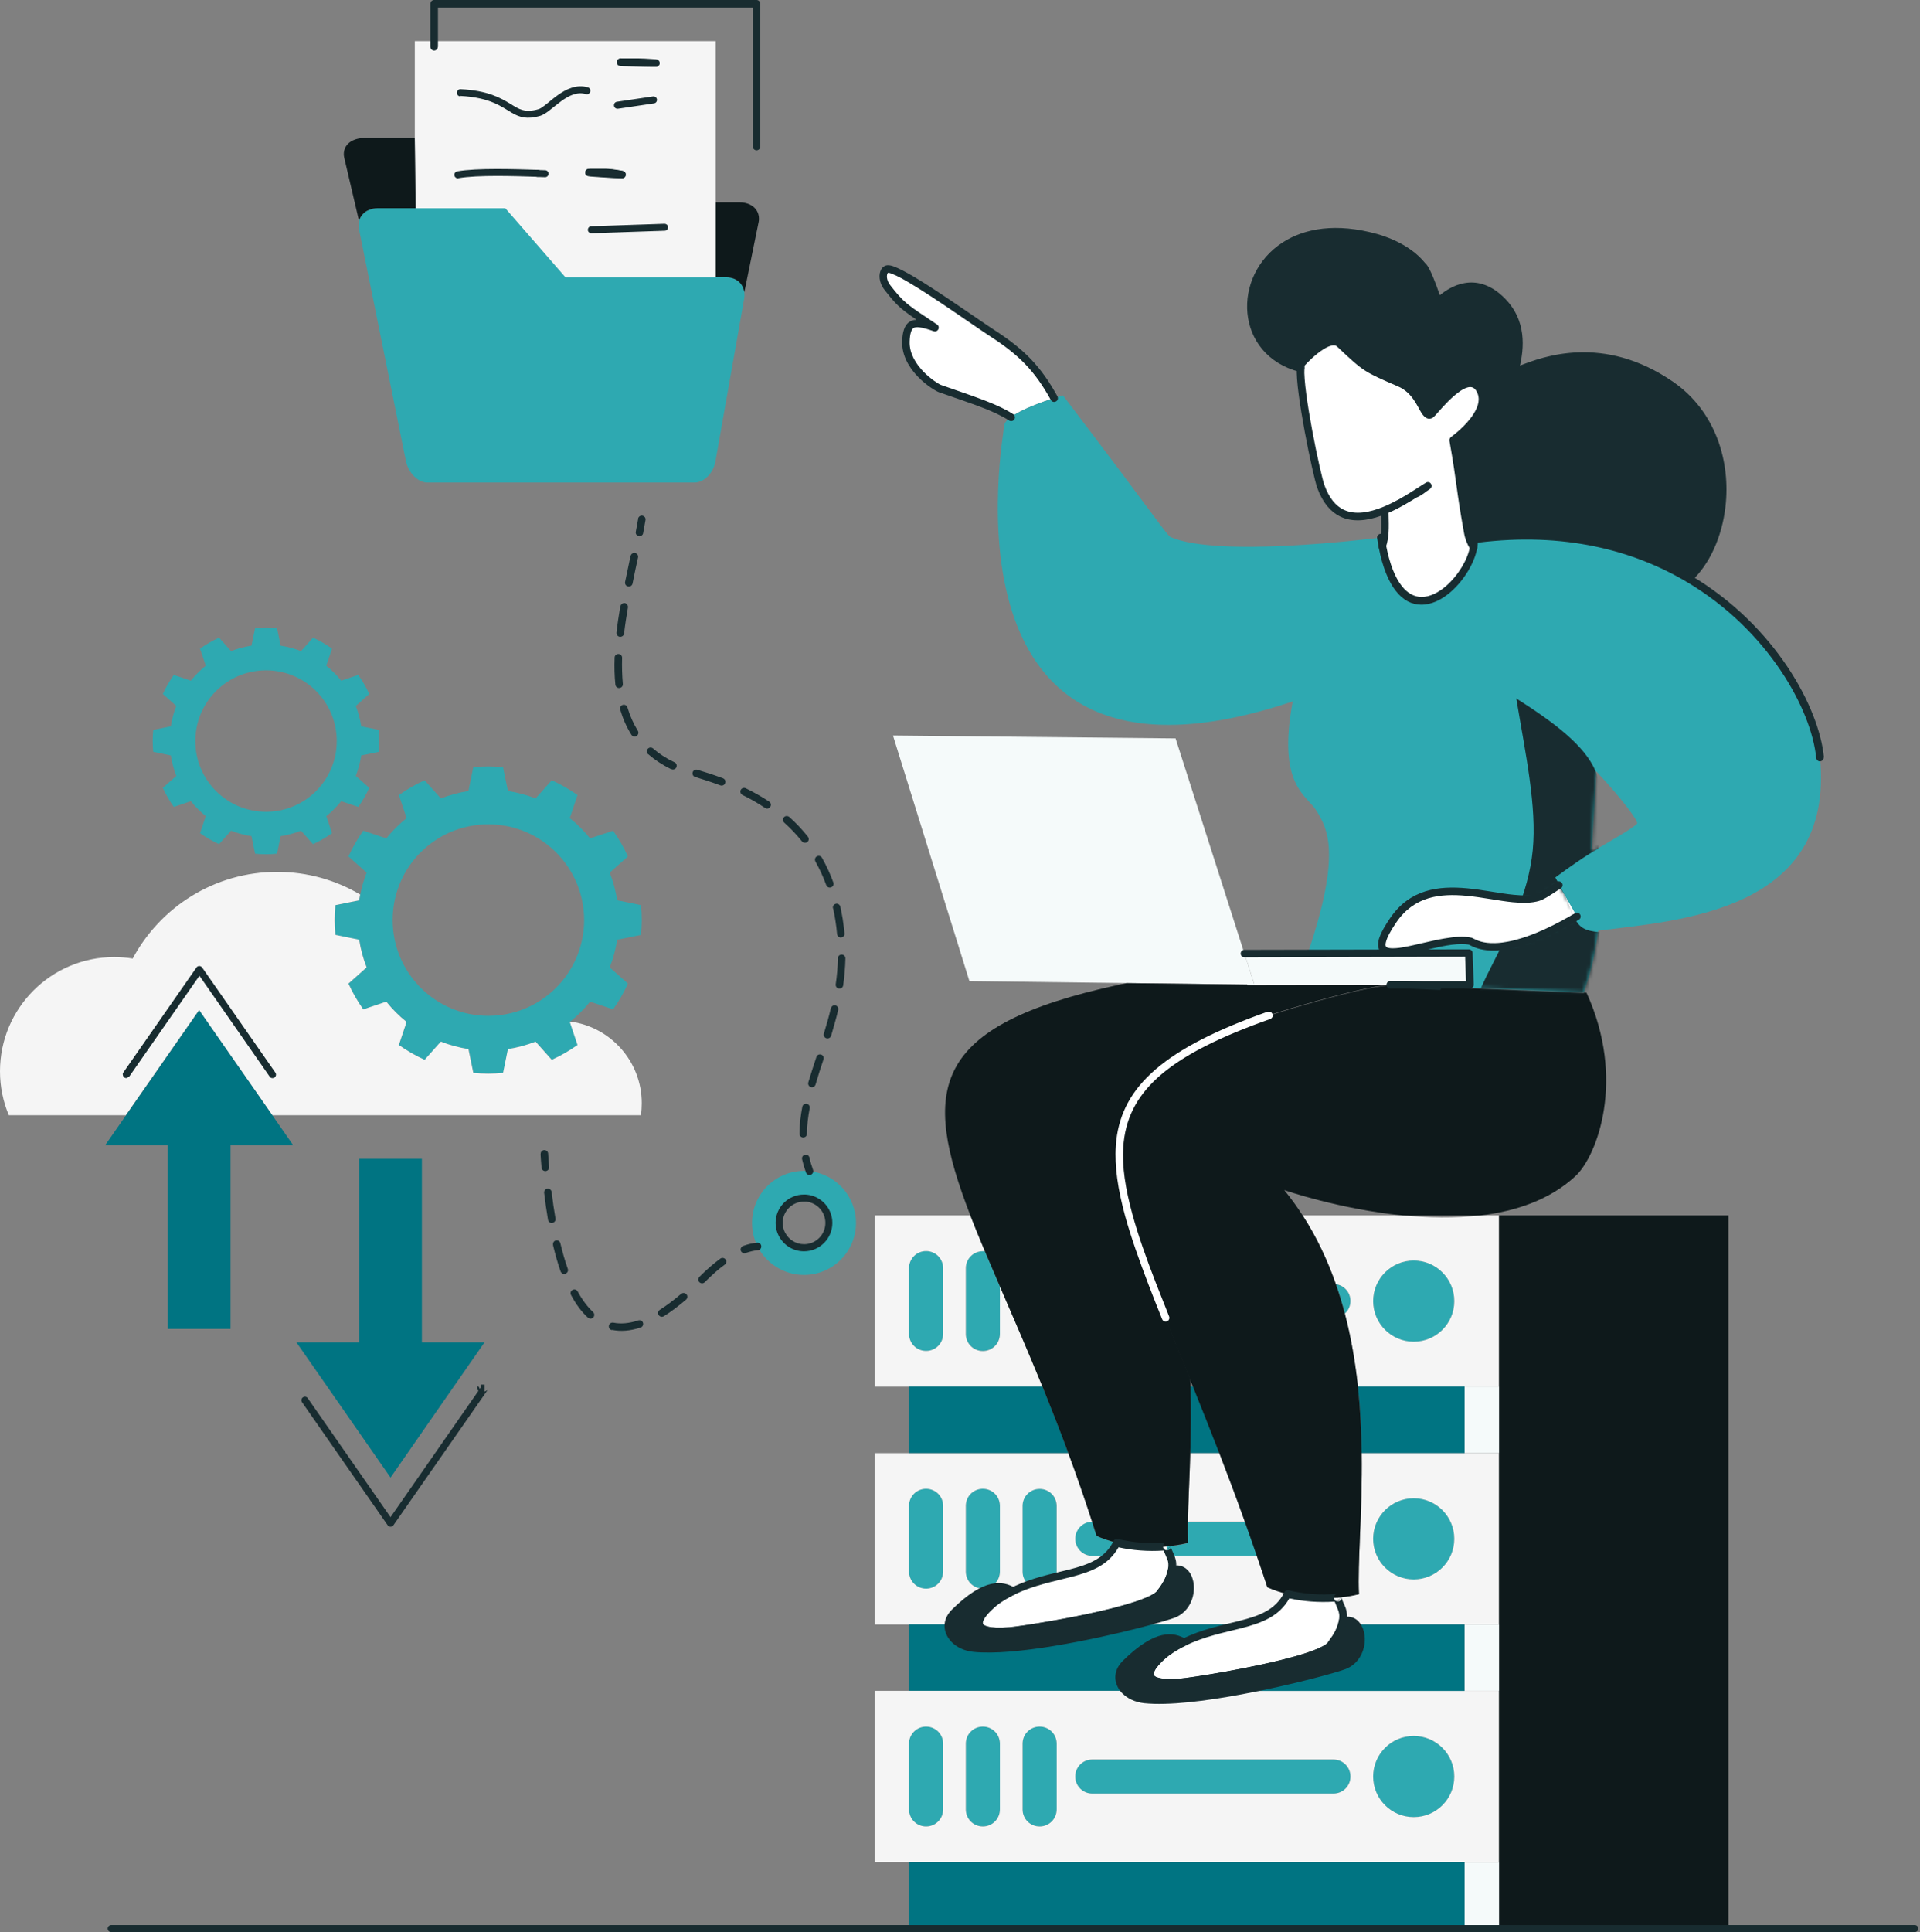 <svg width="497" height="500" viewBox="0 0 497 500" fill="none" xmlns="http://www.w3.org/2000/svg">
<rect x="0" y="0" width="497" height="500" fill="#808080" stroke="none"/>
<path fill-rule="evenodd" clip-rule="evenodd" d="M196.122 322.568C195.188 320.732 194.672 318.669 194.672 316.478C194.672 309.034 200.698 303.008 208.142 303.008C208.625 303.008 209.076 303.008 209.528 303.072C216.295 303.781 221.58 309.517 221.58 316.478C221.58 323.922 215.554 329.948 208.11 329.948C202.889 329.948 198.346 326.951 196.09 322.568H196.122ZM202.374 319.378C203.437 321.473 205.596 322.891 208.11 322.891C211.654 322.891 214.555 320.023 214.555 316.446C214.555 313.126 212.041 310.387 208.786 310.033C208.561 310.033 208.335 310.001 208.11 310.001C204.565 310.001 201.665 312.869 201.665 316.446C201.665 317.509 201.923 318.476 202.374 319.346V319.378Z" fill="#2EA9B1"/>
<path fill-rule="evenodd" clip-rule="evenodd" d="M71.702 162.543L72.636 167.087C74.441 167.377 76.213 167.828 77.921 168.505L81.015 165.025C82.755 165.798 84.398 166.765 85.945 167.861L84.463 172.275C85.881 173.435 87.202 174.724 88.33 176.142L92.745 174.66C93.84 176.207 94.807 177.85 95.581 179.59L92.1 182.684C92.777 184.392 93.228 186.164 93.518 187.969L98.062 188.903C98.255 190.805 98.255 192.706 98.062 194.575L93.518 195.509C93.228 197.314 92.777 199.086 92.1 200.794L95.581 203.888C94.807 205.628 93.84 207.272 92.745 208.818L88.33 207.336C87.17 208.754 85.881 210.075 84.463 211.203L85.945 215.618C84.398 216.713 82.755 217.68 81.015 218.454L77.921 214.973C76.213 215.65 74.441 216.101 72.636 216.391L71.702 220.935C69.801 221.128 67.899 221.128 66.03 220.935L65.096 216.391C63.291 216.101 61.519 215.65 59.811 214.973L56.717 218.454C54.977 217.68 53.334 216.713 51.787 215.618L53.269 211.203C51.851 210.043 50.53 208.754 49.402 207.336L44.987 208.818C43.892 207.272 42.925 205.628 42.152 203.888L45.632 200.794C44.955 199.086 44.504 197.314 44.214 195.509L39.67 194.575C39.477 192.674 39.477 190.772 39.67 188.903L44.214 187.969C44.504 186.164 44.955 184.392 45.632 182.684L42.152 179.59C42.925 177.85 43.892 176.207 44.987 174.66L49.402 176.142C50.562 174.724 51.851 173.403 53.269 172.275L51.787 167.861C53.334 166.765 54.977 165.798 56.717 165.025L59.811 168.505C61.519 167.828 63.291 167.377 65.096 167.087L66.03 162.543C67.932 162.35 69.833 162.35 71.702 162.543ZM68.866 173.468C58.78 173.468 50.562 181.653 50.562 191.771C50.562 201.89 58.748 210.075 68.866 210.075C78.985 210.075 87.17 201.89 87.17 191.771C87.17 181.653 78.985 173.468 68.866 173.468Z" fill="#2EA9B1"/>
<path fill-rule="evenodd" clip-rule="evenodd" d="M93.26 231.503C93.647 229.57 94.195 227.668 94.904 225.832L90.199 221.642C91.262 219.29 92.551 217.066 94.034 214.972L99.995 216.97C101.542 215.036 103.315 213.264 105.248 211.717L103.25 205.755C105.345 204.273 107.568 202.984 109.921 201.921L114.11 206.626C116.43 205.723 118.815 205.079 121.264 204.692L122.521 198.537C125.066 198.279 127.644 198.279 130.222 198.537L131.479 204.692C133.928 205.079 136.345 205.723 138.633 206.626L142.822 201.921C145.175 202.984 147.398 204.273 149.493 205.755L147.495 211.717C149.428 213.264 151.201 215.036 152.748 216.97L158.709 214.972C160.191 217.066 161.48 219.29 162.544 221.642L157.839 225.832C158.741 228.152 159.386 230.536 159.773 232.986L165.928 234.242C166.185 236.788 166.185 239.366 165.928 241.944L159.773 243.201C159.386 245.65 158.741 248.067 157.839 250.355L162.544 254.544C161.48 256.896 160.191 259.12 158.709 261.214L152.748 259.217C151.233 261.118 149.493 262.858 147.624 264.373L147.527 264.469L149.525 270.431C147.43 271.913 145.207 273.202 142.855 274.266L138.665 269.561C136.345 270.463 133.96 271.108 131.511 271.494L130.255 277.649C127.709 277.907 125.131 277.907 122.553 277.649L121.296 271.494C118.847 271.108 116.43 270.463 114.142 269.561L109.953 274.266C107.6 273.202 105.377 271.913 103.282 270.431L105.28 264.469C103.347 262.922 101.574 261.15 100.028 259.217L94.066 261.214C92.584 259.12 91.295 256.896 90.231 254.544L94.936 250.355C94.034 248.035 93.389 245.65 93.003 243.201L86.848 241.944C86.59 239.398 86.59 236.82 86.848 234.242L93.003 232.986C93.067 232.502 93.164 231.987 93.26 231.503ZM101.639 237.98V238.109C101.639 251.773 112.724 262.89 126.42 262.89C134.508 262.89 141.662 259.023 146.206 253.029C149.332 248.872 151.201 243.716 151.201 238.109C151.201 224.446 140.115 213.328 126.42 213.328C112.724 213.328 101.703 224.349 101.639 237.98Z" fill="#2EA9B1"/>
<path fill-rule="evenodd" clip-rule="evenodd" d="M32.644 288.604H2.288C0.806 285.092 0 281.257 0 277.229C0 260.923 13.244 247.679 29.55 247.679C31.194 247.679 32.805 247.807 34.352 248.065C41.506 234.724 55.556 225.637 71.733 225.637C79.563 225.637 86.91 227.764 93.227 231.502C93.13 231.985 93.033 232.501 92.969 232.984L86.814 234.241C86.556 236.787 86.556 239.365 86.814 241.943L92.969 243.199C93.356 245.648 94 248.065 94.902 250.353L90.197 254.542C91.261 256.895 92.55 259.118 94.032 261.213L99.994 259.215C101.541 261.149 103.313 262.921 105.246 264.468L103.248 270.429C105.343 271.912 107.567 273.201 109.919 274.264L114.108 269.559C116.428 270.462 118.813 271.106 121.262 271.493L122.519 277.648C125.065 277.905 127.643 277.905 130.221 277.648L131.478 271.493C133.927 271.106 136.343 270.462 138.631 269.559L142.821 274.264C145.173 273.201 147.397 271.912 149.491 270.429L147.493 264.468L147.59 264.371C158.031 265.724 166.119 274.683 166.119 285.478C166.119 286.542 166.055 287.573 165.894 288.604H70.476L51.528 261.406L32.579 288.604H32.644Z" fill="#F5F5F5"/>
<path fill-rule="evenodd" clip-rule="evenodd" d="M125.42 347.386L101.091 382.382L76.728 347.386H92.97V299.887H109.211V347.386H125.42Z" fill="#007482"/>
<path fill-rule="evenodd" clip-rule="evenodd" d="M51.557 261.445L75.919 296.409H59.678V343.909H43.437V296.409H27.195L51.557 261.445Z" fill="#007482"/>
<path fill-rule="evenodd" clip-rule="evenodd" d="M192.672 75.636C192.736 76.119 192.736 76.635 192.64 77.247L185.196 119.397C184.809 121.653 183.456 123.038 183.23 123.264C181.651 124.875 180.136 124.875 179.846 124.875H110.595C110.305 124.875 108.79 124.875 107.179 123.264C106.954 123.038 105.568 121.653 105.085 119.397L92.936 59.33C92.904 59.136 92.71 58.202 92.968 57.139C93.097 56.591 93.387 56.011 93.87 55.463C95.288 53.852 97.415 53.852 97.737 53.852H130.865L146.461 71.769H188.096C188.418 71.769 190.384 71.769 191.737 73.38C191.866 73.541 192.511 74.314 192.704 75.636H192.672Z" fill="#2EA9B1"/>
<path fill-rule="evenodd" clip-rule="evenodd" d="M272.814 103.02C269.72 104.019 264.467 105.888 261.696 107.918C257.571 105.276 252.19 103.6 243.263 100.474C242.103 100.088 234.273 95.222 234.466 88.293C234.627 82.88 236.883 82.944 242.007 84.749C233.983 79.399 233.274 79.013 229.664 74.34C227.957 72.149 228.537 69.668 229.793 69.603C233.08 69.442 250.868 82.364 256.894 86.263C264.371 91.129 268.56 95.319 272.814 103.02Z" fill="white"/>
<path fill-rule="evenodd" clip-rule="evenodd" d="M357.823 141.34C358.726 138.569 358.565 136.538 358.468 132.059C352.12 134.669 345.223 135.056 341.904 125.904C340.744 122.746 336.265 101.091 336.684 95.258C336.716 94.71 336.813 94.292 336.942 94.066C336.942 94.034 343.87 86.268 346.802 89.039C353.666 95.484 353.699 95.419 362.335 99.19C367.877 101.607 368.425 108.277 370.327 107.375C371.132 106.988 379.704 95.162 383.023 100.769C386.342 106.408 377.126 113.24 376.192 113.949C378.286 125.872 377.803 125.84 379.962 137.763C380.22 139.278 380.767 140.534 381.444 141.63C379.736 151.555 362.915 167.281 357.856 141.372L357.823 141.34ZM366.17 127.967C367.845 127.258 368.393 126.549 369.618 125.775C368.715 126.323 367.523 127.097 366.17 127.967Z" fill="white"/>
<path fill-rule="evenodd" clip-rule="evenodd" d="M408.19 237.112C387.534 249.325 381.572 243.75 380.573 243.525C371.679 241.656 349.831 253.966 360.626 238.143C370.422 223.803 389.049 234.985 398.136 232.181C399.554 231.763 401.294 230.441 403.517 229.023C404.355 230.538 405.87 232.955 408.19 237.08V237.112Z" fill="white"/>
<path fill-rule="evenodd" clip-rule="evenodd" d="M302.012 400.263C302.238 401.197 302.592 401.906 302.915 402.615C303.269 403.388 303.527 404.194 303.462 405.225C303.462 405.58 303.398 405.902 303.333 406.256C302.786 409.414 300.723 411.67 300.465 412.154C298.854 415.15 283.87 418.437 272.849 420.403C267.209 421.402 262.601 422.079 261.312 422.176C255.802 422.594 253.804 421.724 253.482 420.403C252.934 418.115 257.671 414.506 257.993 414.28C259.379 413.314 260.797 412.508 262.215 411.799C263.568 411.155 264.889 410.575 266.243 410.123C268.66 409.253 271.044 408.641 273.332 408.093C278.681 406.772 283.418 405.805 286.641 402.679C287.576 401.777 288.381 400.682 289.058 399.328C292.925 400.295 297.404 400.681 302.012 400.263Z" fill="white"/>
<path fill-rule="evenodd" clip-rule="evenodd" d="M346.222 413.412V413.477C346.673 415.41 347.769 416.473 347.672 418.439C347.672 418.794 347.608 419.116 347.543 419.47C347.479 419.793 347.414 420.083 347.35 420.373C346.609 423.047 344.933 424.916 344.675 425.335C342.226 429.847 309.324 435.035 305.522 435.325C290.344 436.453 301.655 427.784 302.203 427.43C303.588 426.463 305.006 425.658 306.424 424.949C311.516 422.435 316.607 421.501 321.054 420.34C326.404 418.955 330.851 417.343 333.235 412.445C337.102 413.412 341.582 413.799 346.19 413.38L346.222 413.412Z" fill="white"/>
<path fill-rule="evenodd" clip-rule="evenodd" d="M291.219 437.549C289.286 435.583 288.996 432.747 291.316 430.492C299.179 422.693 303.497 423.241 306.43 424.981C305.012 425.69 303.594 426.496 302.208 427.462C301.692 427.817 290.349 436.485 305.527 435.358C309.298 435.068 342.231 429.879 344.681 425.368C344.906 424.917 346.614 423.08 347.355 420.405C347.452 420.115 347.516 419.793 347.549 419.503C347.903 419.438 348.257 419.406 348.644 419.406C349.643 419.406 350.449 419.761 351.029 420.405C353.317 422.887 352.737 429.203 348.032 431.039C345.776 431.942 333.789 435.229 321.221 437.549C312.005 439.257 302.53 440.449 296.343 439.837C294.184 439.611 292.412 438.741 291.252 437.549H291.219Z" fill="#182C30"/>
<path fill-rule="evenodd" clip-rule="evenodd" d="M245.488 420.406C245.585 419.342 246.101 418.279 247.1 417.312C254.962 409.514 259.281 410.061 262.213 411.802C260.795 412.51 259.377 413.316 257.991 414.283C257.637 414.508 252.9 418.118 253.48 420.406C253.802 421.695 255.832 422.565 261.311 422.178C262.6 422.081 267.208 421.437 272.847 420.406C283.868 418.44 298.853 415.153 300.464 412.156C300.722 411.673 302.784 409.449 303.332 406.259C303.686 406.194 304.041 406.162 304.428 406.162C309.132 406.001 309.777 415.475 303.815 417.828C302.752 418.247 299.433 419.245 294.889 420.406C282.998 423.435 262.696 427.721 252.127 426.657C247.937 426.238 245.198 423.37 245.52 420.406H245.488Z" fill="#182C30"/>
<path fill-rule="evenodd" clip-rule="evenodd" d="M336.683 95.289C313.835 89.392 322.117 52.075 356.179 61.453C357.242 61.743 364.106 63.644 368.102 68.639C368.424 69.026 369.165 69.026 372.291 78.113C372.291 78.113 379.896 69.606 388.275 77.34C395.719 84.204 392.689 93.291 392.109 96.191C395.88 94.902 412.798 86.008 432.487 99.639C450.469 112.046 448.664 139.083 437.063 149.813C423.013 141.467 404.516 136.569 381.507 139.63C381.54 140.275 381.507 140.952 381.378 141.661C380.702 140.597 380.154 139.308 379.896 137.794C377.737 125.838 378.22 125.87 376.126 113.979C377.093 113.27 386.277 106.439 382.957 100.799C379.638 95.192 371.067 107.019 370.261 107.405C368.36 108.34 367.78 101.637 362.269 99.22C353.665 95.482 353.601 95.547 346.737 89.07C343.772 86.298 336.876 94.032 336.876 94.097C336.747 94.354 336.65 94.741 336.618 95.289H336.683Z" fill="#182C30"/>
<path fill-rule="evenodd" clip-rule="evenodd" d="M239.719 446.828C242.169 446.828 244.134 448.794 244.134 451.243V468.258C244.134 470.707 242.169 472.672 239.719 472.672C237.27 472.672 235.305 470.707 235.305 468.258V451.243C235.305 448.794 237.27 446.828 239.719 446.828Z" fill="#2EA9B1"/>
<path fill-rule="evenodd" clip-rule="evenodd" d="M254.415 446.828C256.864 446.828 258.83 448.794 258.83 451.243V468.258C258.83 470.707 256.864 472.672 254.415 472.672C251.966 472.672 250 470.707 250 468.258V451.243C250 448.794 251.966 446.828 254.415 446.828Z" fill="#2EA9B1"/>
<path fill-rule="evenodd" clip-rule="evenodd" d="M269.112 446.828C271.561 446.828 273.527 448.794 273.527 451.243V468.258C273.527 470.707 271.561 472.672 269.112 472.672C266.663 472.672 264.697 470.707 264.697 468.258V451.243C264.697 448.794 266.663 446.828 269.112 446.828Z" fill="#2EA9B1"/>
<path fill-rule="evenodd" clip-rule="evenodd" d="M345.807 332.333C347.933 332.655 349.577 334.492 349.577 336.683C349.577 337.972 349.029 339.132 348.127 339.938C347.45 337.36 346.677 334.814 345.807 332.301V332.333Z" fill="#2EA9B1"/>
<path fill-rule="evenodd" clip-rule="evenodd" d="M254.93 323.798C256.155 326.73 257.476 329.759 258.83 332.917V345.195C258.83 347.644 256.864 349.61 254.415 349.61C251.966 349.61 250 347.644 250 345.195V328.18C250 325.731 251.966 323.766 254.415 323.766C254.576 323.766 254.769 323.766 254.93 323.766V323.798Z" fill="#2EA9B1"/>
<path fill-rule="evenodd" clip-rule="evenodd" d="M239.719 323.766C242.169 323.766 244.134 325.731 244.134 328.18V345.195C244.134 347.644 242.169 349.61 239.719 349.61C237.27 349.61 235.305 347.644 235.305 345.195V328.18C235.305 325.731 237.27 323.766 239.719 323.766Z" fill="#2EA9B1"/>
<path fill-rule="evenodd" clip-rule="evenodd" d="M239.719 385.281C242.169 385.281 244.134 387.247 244.134 389.696V406.711C244.134 409.16 242.169 411.126 239.719 411.126C237.27 411.126 235.305 409.16 235.305 406.711V389.696C235.305 387.247 237.27 385.281 239.719 385.281Z" fill="#2EA9B1"/>
<path fill-rule="evenodd" clip-rule="evenodd" d="M254.415 385.281C256.864 385.281 258.83 387.247 258.83 389.696V406.711C258.83 409.16 256.864 411.126 254.415 411.126C251.966 411.126 250 409.16 250 406.711V389.696C250 387.247 251.966 385.281 254.415 385.281Z" fill="#2EA9B1"/>
<path fill-rule="evenodd" clip-rule="evenodd" d="M273.302 408.063C271.014 408.611 268.662 409.223 266.213 410.093C265.278 409.288 264.666 408.095 264.666 406.742V389.727C264.666 387.278 266.632 385.312 269.081 385.312C271.53 385.312 273.496 387.278 273.496 389.727V406.742C273.496 407.193 273.431 407.644 273.302 408.063Z" fill="#2EA9B1"/>
<path fill-rule="evenodd" clip-rule="evenodd" d="M289.024 399.263C288.379 400.617 287.541 401.712 286.607 402.615H282.708C280.259 402.615 278.293 400.649 278.293 398.2C278.293 395.751 280.259 393.817 282.676 393.785C283.062 395.01 283.449 396.234 283.836 397.459C285.382 398.168 287.123 398.78 289.024 399.231V399.263Z" fill="#2EA9B1"/>
<path fill-rule="evenodd" clip-rule="evenodd" d="M307.492 393.824H322.283C323.314 396.692 324.346 399.625 325.377 402.654H302.884C302.562 401.945 302.207 401.204 302.014 400.301V400.237C303.85 400.076 305.72 399.786 307.556 399.335C307.46 397.724 307.46 395.854 307.492 393.824Z" fill="#2EA9B1"/>
<path fill-rule="evenodd" clip-rule="evenodd" d="M349.573 459.755C349.573 462.204 347.608 464.169 345.159 464.169H282.739C280.29 464.169 278.324 462.204 278.324 459.755C278.324 457.306 280.29 455.34 282.739 455.34H345.159C347.608 455.34 349.573 457.306 349.573 459.755Z" fill="#2EA9B1"/>
<path fill-rule="evenodd" clip-rule="evenodd" d="M365.949 326.215C371.749 326.215 376.454 330.92 376.454 336.72C376.454 342.521 371.749 347.225 365.949 347.225C360.148 347.225 355.443 342.521 355.443 336.72C355.443 330.92 360.148 326.215 365.949 326.215Z" fill="#2EA9B1"/>
<path fill-rule="evenodd" clip-rule="evenodd" d="M365.949 387.73C371.749 387.73 376.454 392.435 376.454 398.236C376.454 404.036 371.749 408.741 365.949 408.741C360.148 408.741 355.443 404.036 355.443 398.236C355.443 392.435 360.148 387.73 365.949 387.73Z" fill="#2EA9B1"/>
<path fill-rule="evenodd" clip-rule="evenodd" d="M365.949 449.25C371.749 449.25 376.454 453.955 376.454 459.755C376.454 465.556 371.749 470.261 365.949 470.261C360.148 470.261 355.443 465.556 355.443 459.755C355.443 453.955 360.148 449.25 365.949 449.25Z" fill="#2EA9B1"/>
<path fill-rule="evenodd" clip-rule="evenodd" d="M383.253 314.512H388.022V358.853H351.511C350.834 352.602 349.771 346.221 348.127 339.937C349.03 339.132 349.577 337.971 349.577 336.682C349.577 334.459 347.934 332.622 345.807 332.332C343.648 326.177 340.845 320.151 337.203 314.512H363.112C369.621 315.156 376.582 315.317 383.253 314.512ZM365.948 326.209C360.147 326.209 355.442 330.914 355.442 336.715C355.442 342.515 360.147 347.22 365.948 347.22C371.748 347.22 376.453 342.515 376.453 336.715C376.453 330.914 371.748 326.209 365.948 326.209Z" fill="#F5F5F5"/>
<path fill-rule="evenodd" clip-rule="evenodd" d="M269.851 358.857H226.412V314.516H251.161C252.289 317.48 253.578 320.574 254.931 323.796C254.77 323.796 254.609 323.796 254.416 323.796C251.966 323.796 250.001 325.762 250.001 328.211V345.226C250.001 347.675 251.966 349.641 254.416 349.641C256.865 349.641 258.83 347.675 258.83 345.226V332.948C262.246 340.811 266.017 349.447 269.851 358.889V358.857ZM239.721 323.764C237.272 323.764 235.306 325.73 235.306 328.179V345.194C235.306 347.643 237.272 349.609 239.721 349.609C242.17 349.609 244.136 347.643 244.136 345.194V328.179C244.136 325.73 242.17 323.764 239.721 323.764Z" fill="#F5F5F5"/>
<path fill-rule="evenodd" clip-rule="evenodd" d="M245.489 420.404H226.412V376.062H276.554C278.649 381.734 280.711 387.631 282.709 393.818C280.292 393.818 278.326 395.816 278.326 398.233C278.326 400.65 280.292 402.648 282.741 402.648H286.64C283.418 405.774 278.681 406.773 273.332 408.062C273.46 407.643 273.525 407.192 273.525 406.741V389.726C273.525 387.277 271.559 385.311 269.11 385.311C266.661 385.311 264.695 387.277 264.695 389.726V406.741C264.695 408.094 265.308 409.286 266.242 410.092C264.921 410.575 263.567 411.123 262.214 411.768C259.282 410.027 254.963 409.512 247.101 417.278C246.134 418.245 245.618 419.308 245.489 420.372V420.404ZM239.721 385.279C237.272 385.279 235.306 387.244 235.306 389.694V406.708C235.306 409.157 237.272 411.123 239.721 411.123C242.17 411.123 244.136 409.157 244.136 406.708V389.694C244.136 387.244 242.17 385.279 239.721 385.279ZM254.416 385.279C251.966 385.279 250.001 387.244 250.001 389.694V406.708C250.001 409.157 251.966 411.123 254.416 411.123C256.865 411.123 258.83 409.157 258.83 406.708V389.694C258.83 387.244 256.865 385.279 254.416 385.279Z" fill="#F5F5F5"/>
<path fill-rule="evenodd" clip-rule="evenodd" d="M308.134 376.031H315.707C317.866 381.638 320.089 387.536 322.313 393.787H307.521C307.586 388.857 307.94 382.798 308.134 376.031Z" fill="#F5F5F5"/>
<path fill-rule="evenodd" clip-rule="evenodd" d="M333.237 412.479C330.853 417.377 326.406 419.021 321.056 420.374H294.857C299.401 419.214 302.72 418.247 303.784 417.796C309.745 415.444 309.101 406.002 304.396 406.131C304.009 406.131 303.655 406.163 303.3 406.227C303.365 405.905 303.397 405.551 303.429 405.196C303.494 404.165 303.204 403.359 302.881 402.586H325.374C326.277 405.228 327.179 407.903 328.081 410.642C329.628 411.351 331.368 411.963 333.27 412.415L333.237 412.479Z" fill="#F5F5F5"/>
<path fill-rule="evenodd" clip-rule="evenodd" d="M352.473 376.031H388.017V420.373H351.023C350.411 419.728 349.605 419.342 348.639 419.374C348.252 419.374 347.897 419.406 347.543 419.47C347.607 419.148 347.64 418.794 347.672 418.439C347.801 416.441 346.673 415.378 346.254 413.477V413.412C348.091 413.251 349.96 412.961 351.797 412.51C351.378 404.55 352.699 391.274 352.506 376.031H352.473ZM365.943 387.729C360.143 387.729 355.438 392.434 355.438 398.234C355.438 404.035 360.143 408.739 365.943 408.739C371.744 408.739 376.449 404.035 376.449 398.234C376.449 392.434 371.744 387.729 365.943 387.729Z" fill="#F5F5F5"/>
<path fill-rule="evenodd" clip-rule="evenodd" d="M388.02 481.92H226.412V437.578H291.216C292.376 438.77 294.149 439.64 296.308 439.866C302.495 440.511 311.969 439.286 321.186 437.578H388.02V481.92ZM365.946 449.244C360.145 449.244 355.441 453.948 355.441 459.749C355.441 465.549 360.145 470.254 365.946 470.254C371.746 470.254 376.451 465.549 376.451 459.749C376.451 453.948 371.746 449.244 365.946 449.244ZM239.721 446.827C237.272 446.827 235.306 448.792 235.306 451.241V468.256C235.306 470.705 237.272 472.671 239.721 472.671C242.17 472.671 244.136 470.705 244.136 468.256V451.241C244.136 448.792 242.17 446.827 239.721 446.827ZM254.416 446.827C251.966 446.827 250.001 448.792 250.001 451.241V468.256C250.001 470.705 251.966 472.671 254.416 472.671C256.865 472.671 258.83 470.705 258.83 468.256V451.241C258.83 448.792 256.865 446.827 254.416 446.827ZM269.11 446.827C266.661 446.827 264.695 448.792 264.695 451.241V468.256C264.695 470.705 266.661 472.671 269.11 472.671C271.559 472.671 273.525 470.705 273.525 468.256V451.241C273.525 448.792 271.559 446.827 269.11 446.827ZM349.576 459.749C349.576 457.3 347.61 455.334 345.161 455.334H282.741C280.292 455.334 278.326 457.3 278.326 459.749C278.326 462.198 280.292 464.164 282.741 464.164H345.161C347.61 464.164 349.576 462.198 349.576 459.749Z" fill="#F5F5F5"/>
<path fill-rule="evenodd" clip-rule="evenodd" d="M308.164 358.852H308.873C311.064 364.233 313.32 369.937 315.672 376.027H308.1C308.261 370.678 308.357 364.91 308.164 358.852Z" fill="#007482"/>
<path fill-rule="evenodd" clip-rule="evenodd" d="M235.305 376.027V358.852H269.85C272.073 364.298 274.329 370.001 276.52 376.027H235.305Z" fill="#007482"/>
<path fill-rule="evenodd" clip-rule="evenodd" d="M351.51 358.852H379.127V376.027H352.476C352.412 370.517 352.122 364.716 351.51 358.852Z" fill="#007482"/>
<path fill-rule="evenodd" clip-rule="evenodd" d="M235.305 437.547V420.371H245.488C245.166 423.304 247.905 426.172 252.094 426.623C262.664 427.718 282.965 423.432 294.856 420.371H321.055C316.608 421.499 311.516 422.466 306.425 424.979C303.492 423.239 299.174 422.723 291.312 430.49C289.024 432.745 289.314 435.581 291.215 437.547H235.305Z" fill="#007482"/>
<path fill-rule="evenodd" clip-rule="evenodd" d="M321.186 437.55C333.753 435.197 345.741 431.911 347.997 431.041C352.702 429.171 353.314 422.855 350.994 420.406H379.094V437.582H321.186V437.55Z" fill="#007482"/>
<path fill-rule="evenodd" clip-rule="evenodd" d="M379.124 499.102H235.305V481.926H379.124V499.102Z" fill="#007482"/>
<path fill-rule="evenodd" clip-rule="evenodd" d="M322.123 246.777L380.225 246.648L380.515 254.834H363.822C361.985 254.801 360.986 254.834 359.923 254.866L322.896 254.93L322.832 254.801H324.701L322.123 246.745V246.777Z" fill="#F5FAFA"/>
<path fill-rule="evenodd" clip-rule="evenodd" d="M324.699 254.834L250.937 253.899L231.15 190.352L304.301 191.093L324.699 254.834Z" fill="#F5FAFA"/>
<path fill-rule="evenodd" clip-rule="evenodd" d="M388.02 314.516H447.41V499.1H388.02V314.516Z" fill="#0E191B"/>
<path fill-rule="evenodd" clip-rule="evenodd" d="M379.127 499.102V481.926H388.021V499.102H379.127Z" fill="#F5FAFA"/>
<path fill-rule="evenodd" clip-rule="evenodd" d="M388.021 437.55H379.127V420.406H388.021V437.55Z" fill="#F5FAFA"/>
<path fill-rule="evenodd" clip-rule="evenodd" d="M388.021 358.852V376.027H379.127V358.852H388.021Z" fill="#F5FAFA"/>
<path fill-rule="evenodd" clip-rule="evenodd" d="M251.164 314.513C238.628 281.999 240.497 265.467 289.673 254.833C290.156 254.736 290.833 254.575 291.638 254.414L322.832 254.801L322.896 254.93L359.923 254.865C359.665 254.865 359.375 254.897 359.085 254.93C352.124 255.51 332.789 261.246 328.471 262.76C302.305 272.009 291.477 281.483 289.898 295.243C289.834 295.694 289.801 296.177 289.769 296.661C289.415 301.913 290.317 307.778 292.154 314.481C293.636 319.831 295.699 325.728 298.212 332.237C299.308 335.041 300.468 338.005 301.692 341.067C303.658 345.997 305.817 351.25 308.105 356.857C308.105 357.501 308.17 358.178 308.17 358.823C308.363 364.849 308.266 370.649 308.105 375.998C307.912 382.766 307.557 388.824 307.493 393.754C307.461 395.785 307.493 397.654 307.557 399.265C305.688 399.716 303.852 400.006 301.982 400.167C297.342 400.586 292.863 400.167 289.028 399.233C287.127 398.749 285.387 398.169 283.84 397.46C283.453 396.236 283.066 394.979 282.68 393.787C280.682 387.599 278.619 381.67 276.525 376.031C274.301 370.005 272.046 364.301 269.854 358.855C265.987 349.413 262.217 340.777 258.833 332.914C257.48 329.756 256.159 326.694 254.934 323.794C253.581 320.572 252.324 317.478 251.164 314.513Z" fill="#0E191B"/>
<path fill-rule="evenodd" clip-rule="evenodd" d="M409.966 256.901H410.675C420.923 279.33 413.414 299.148 407.839 304.336C401.265 310.459 392.5 313.424 383.252 314.552H363.111C346.515 312.876 332.626 308.042 332.433 307.978C334.173 310.105 335.752 312.296 337.202 314.552C340.844 320.191 343.647 326.185 345.806 332.372C346.676 334.885 347.45 337.431 348.126 340.009C349.77 346.293 350.833 352.674 351.51 358.925C352.122 364.79 352.412 370.558 352.477 376.101C352.67 391.343 351.381 404.652 351.768 412.58C349.899 413.031 348.062 413.321 346.193 413.482C341.553 413.901 337.073 413.482 333.239 412.548C331.337 412.064 329.597 411.484 328.05 410.775C327.148 408.036 326.246 405.329 325.344 402.719C324.312 399.69 323.281 396.757 322.25 393.889C320.026 387.638 317.803 381.74 315.644 376.133C313.291 370.075 311.003 364.339 308.844 358.957L308.039 356.992C305.751 351.385 303.592 346.1 301.626 341.202C300.401 338.14 299.241 335.208 298.146 332.372C295.632 325.863 293.57 319.965 292.087 314.616C290.251 307.913 289.348 302.048 289.703 296.796C289.735 296.312 289.767 295.861 289.832 295.378C291.411 281.586 302.238 272.144 328.405 262.895C332.723 261.381 352.058 255.612 359.019 255.064C359.309 255.064 359.566 255.032 359.856 255H363.756C365.592 255.064 368.267 255.193 372.714 255.387C379.642 255.709 390.889 256.225 409.902 256.998L409.966 256.901Z" fill="#0E191B"/>
<path fill-rule="evenodd" clip-rule="evenodd" d="M261.73 107.92C264.502 105.889 269.754 104.02 272.848 103.021C274.008 102.635 274.878 102.409 275.136 102.312C299.852 134.795 302.108 138.598 303.075 139.017C315.417 144.269 353.12 139.629 357.438 139.113C357.567 139.887 357.696 140.628 357.825 141.337C362.884 167.246 379.706 151.552 381.414 141.595C381.542 140.886 381.575 140.209 381.542 139.564C404.551 136.503 423.048 141.401 437.098 149.748C458.657 162.509 469.839 183.39 471.095 196.055C475.059 236.046 434.166 238.237 413.703 240.847C412.543 249.065 411.479 252.126 409.965 256.863C390.952 256.122 379.706 255.606 372.777 255.252L372.616 254.833H380.511L380.221 246.616L338.522 246.712C347.416 220.578 343.453 214.294 340.875 209.976C338.297 205.658 330.53 203.499 334.623 181.521C240.526 213.037 259.99 111.883 259.894 110.433C259.829 109.595 260.57 108.725 261.698 107.887L261.73 107.92ZM403.52 229.053C401.328 230.439 399.556 231.76 398.138 232.211C389.051 235.015 370.393 223.8 360.628 238.173C349.833 253.995 371.682 241.717 380.576 243.554C381.575 243.748 387.536 249.355 408.192 237.141C405.84 232.984 404.358 230.568 403.52 229.085V229.053ZM412.059 220.481C417.473 217.291 423.145 214.068 423.789 213.102C424.111 212.586 420.277 207.14 413.155 199.567C412.994 207.205 412.414 210.427 412.027 220.481H412.059Z" fill="#2EA9B1"/>
<mask id="mask0_12_31449" style="mask-type:luminance" maskUnits="userSpaceOnUse" x="258" y="102" width="214" height="155">
<path d="M261.73 107.92C264.502 105.889 269.754 104.02 272.848 103.021C274.008 102.635 274.878 102.409 275.136 102.312C299.852 134.795 302.108 138.598 303.075 139.017C315.417 144.269 353.12 139.629 357.438 139.113C357.567 139.887 357.696 140.628 357.825 141.337C362.884 167.246 379.706 151.552 381.414 141.595C381.542 140.886 381.575 140.209 381.542 139.564C404.551 136.503 423.048 141.401 437.098 149.748C458.657 162.509 469.839 183.39 471.095 196.055C475.059 236.046 434.166 238.237 413.703 240.847C412.543 249.065 411.479 252.126 409.965 256.863C390.952 256.122 379.706 255.606 372.777 255.252L372.616 254.833H380.511L380.221 246.616L338.522 246.712C347.416 220.578 343.453 214.294 340.875 209.976C338.297 205.658 330.53 203.499 334.623 181.521C240.526 213.037 259.99 111.883 259.894 110.433C259.829 109.595 260.57 108.725 261.698 107.887L261.73 107.92ZM403.52 229.053C401.328 230.439 399.556 231.76 398.138 232.211C389.051 235.015 370.393 223.8 360.628 238.173C349.833 253.995 371.682 241.717 380.576 243.554C381.575 243.748 387.536 249.355 408.192 237.141C405.84 232.984 404.358 230.568 403.52 229.085V229.053ZM412.059 220.481C417.473 217.291 423.145 214.068 423.789 213.102C424.111 212.586 420.277 207.14 413.155 199.567C412.994 207.205 412.414 210.427 412.027 220.481H412.059Z" fill="white"/>
</mask>
<g mask="url(#mask0_12_31449)">
<path fill-rule="evenodd" clip-rule="evenodd" d="M392.501 180.781C394.885 195.089 397.85 208.752 396.754 220.031C394.531 242.911 374.777 262.149 384.734 263.503C385.121 263.567 410.901 261.537 412.319 260.989C414.478 260.151 413.737 242.492 414.027 241.235C406.325 240.623 408.613 237.304 402.587 227.088C411.255 220.708 413.705 219.677 413.705 219.677C413.705 219.677 415.284 205.208 412.996 199.568C410.321 192.994 402.104 186.84 392.533 180.781H392.501Z" fill="#182C30"/>
</g>
<path fill-rule="evenodd" clip-rule="evenodd" d="M107.376 35.708V10.637H185.264V71.799H146.4L130.803 53.883H107.569L107.344 35.708H107.376ZM152.587 44.666C150.912 44.666 162.513 45.44 160.869 45.182C156.583 44.441 156.744 44.731 152.587 44.666Z" fill="#F5F5F5"/>
<path fill-rule="evenodd" clip-rule="evenodd" d="M92.934 57.165L89.099 40.795C89.035 40.505 88.616 38.668 90.098 37.185C91.613 35.703 93.901 35.703 94.255 35.703H107.371L107.597 53.878H97.704C97.381 53.878 95.254 53.878 93.837 55.489C93.353 56.037 93.095 56.617 92.934 57.165Z" fill="#0E191B"/>
<path fill-rule="evenodd" clip-rule="evenodd" d="M185.293 52.364H191.48C191.802 52.364 193.961 52.364 195.379 53.847C195.573 54.04 196.797 55.329 196.378 57.456L192.672 75.631C192.479 74.309 191.835 73.536 191.706 73.375C190.385 71.764 188.387 71.764 188.064 71.764H185.293V52.332V52.364Z" fill="#0E191B"/>
<path fill-rule="evenodd" clip-rule="evenodd" d="M372.78 255.575L373.521 254.512L373.682 254.898L372.78 256.22H372.747C368.333 255.994 365.658 255.865 363.821 255.801H359.922C359.374 255.801 358.955 255.382 358.955 254.834C358.955 254.286 359.374 253.867 359.922 253.867H363.821H363.853C365.69 253.932 368.365 254.061 372.812 254.286V255.575H372.78Z" fill="#182C30"/>
<path fill-rule="evenodd" clip-rule="evenodd" d="M322.121 247.746C321.573 247.746 321.154 247.327 321.154 246.779C321.154 246.231 321.573 245.812 322.121 245.812L380.223 245.684C380.738 245.684 381.189 246.102 381.189 246.618L381.479 254.803C381.479 255.061 381.383 255.319 381.222 255.512C381.06 255.706 380.77 255.802 380.513 255.802H359.889C359.341 255.834 358.922 255.416 358.922 254.868C358.922 254.32 359.341 253.901 359.889 253.901H379.481L379.256 247.617L322.089 247.746H322.121Z" fill="#182C30"/>
<path fill-rule="evenodd" clip-rule="evenodd" d="M472.063 195.958C472.127 196.506 471.708 196.957 471.192 197.022C470.645 197.086 470.193 196.667 470.129 196.152C468.904 183.681 457.819 163.186 436.615 150.586C422.887 142.433 404.906 137.631 382.542 140.435C382.542 140.854 382.477 141.305 382.381 141.788C381.736 145.559 379.029 150.102 375.581 153.132C373.197 155.226 370.457 156.547 367.783 156.483C365.495 156.451 363.239 155.42 361.273 152.874C359.469 150.554 357.89 146.912 356.859 141.531C356.73 140.822 356.601 140.048 356.472 139.275C356.375 138.727 356.762 138.244 357.278 138.147C357.793 138.05 358.309 138.437 358.405 138.953C358.534 139.726 358.663 140.435 358.792 141.144C359.759 146.139 361.177 149.522 362.852 151.649C364.367 153.583 366.107 154.453 367.879 154.485C370.103 154.517 372.359 153.357 374.357 151.617C377.45 148.91 379.932 144.818 380.512 141.434C380.608 140.789 380.673 140.209 380.641 139.629C380.608 139.114 380.963 138.663 381.478 138.598C404.745 135.505 423.435 140.467 437.679 148.91C459.559 161.897 470.87 183.101 472.127 195.958H472.063Z" fill="#182C30"/>
<path fill-rule="evenodd" clip-rule="evenodd" d="M380.32 244.486C377.774 243.97 374.1 244.679 370.491 245.517C366.624 246.387 362.854 247.386 360.404 247.354C358.89 247.354 357.827 246.903 357.247 246.162C356.666 245.421 356.473 244.196 357.15 242.391C357.601 241.167 358.471 239.62 359.824 237.622C364.948 230.082 372.392 229.211 379.739 229.888C383.961 230.275 388.15 231.209 391.792 231.564C394.08 231.789 396.142 231.822 397.85 231.274C399.203 230.855 400.879 229.566 402.974 228.245C403.425 227.955 404.037 228.084 404.327 228.535C404.617 228.986 404.488 229.598 404.037 229.888C401.749 231.338 399.912 232.692 398.43 233.143C396.496 233.723 394.176 233.755 391.598 233.497C387.957 233.143 383.768 232.208 379.546 231.822C372.876 231.209 366.076 231.886 361.436 238.718C359.921 240.941 359.051 242.585 358.761 243.777C358.632 244.293 358.6 244.679 358.761 244.937C358.954 245.259 359.406 245.324 359.921 245.388C360.759 245.453 361.822 245.388 363.047 245.163C366.173 244.647 370.201 243.487 373.875 242.875C376.453 242.424 378.902 242.23 380.771 242.649C380.932 242.649 381.157 242.778 381.48 242.939C382.253 243.326 383.896 244.164 386.99 244.067C391.083 243.97 397.592 242.295 407.711 236.333C408.162 236.075 408.774 236.204 409.032 236.688C409.29 237.139 409.161 237.751 408.677 238.009C398.108 244.228 391.308 245.904 387.022 246.001C383.864 246.065 381.963 245.324 380.964 244.841C380.706 244.712 380.384 244.551 380.32 244.518V244.486Z" fill="#182C30"/>
<path fill-rule="evenodd" clip-rule="evenodd" d="M237.174 82.691C232.856 79.758 231.824 78.695 228.924 74.957C227.442 73.055 227.442 70.896 228.086 69.769C228.473 69.06 229.085 68.673 229.794 68.641C230.181 68.641 230.729 68.705 231.373 68.963C232.598 69.414 234.402 70.349 236.497 71.573C243.232 75.569 253.254 82.723 257.475 85.462C265.113 90.425 269.366 94.711 273.717 102.573C273.974 103.057 273.813 103.637 273.33 103.895C272.847 104.152 272.267 103.991 272.009 103.508C267.852 95.967 263.727 91.843 256.412 87.106C252.19 84.366 242.233 77.245 235.498 73.249C233.822 72.25 232.34 71.444 231.212 70.993C230.632 70.735 230.181 70.574 229.859 70.606C229.859 70.606 229.826 70.639 229.794 70.671C229.762 70.735 229.73 70.767 229.697 70.864C229.569 71.219 229.536 71.702 229.665 72.218C229.794 72.733 230.02 73.281 230.439 73.797C233.983 78.373 234.66 78.727 242.555 83.98C242.974 84.237 243.103 84.785 242.878 85.237C242.652 85.688 242.136 85.881 241.685 85.72C240.235 85.204 239.011 84.85 238.044 84.721C237.335 84.624 236.755 84.656 236.368 84.979C236.11 85.204 235.917 85.526 235.788 86.01C235.595 86.622 235.498 87.395 235.466 88.394C235.369 91.585 237.174 94.259 239.075 96.225C241.008 98.191 243.071 99.448 243.619 99.641C252.674 102.799 258.088 104.507 262.277 107.182C262.728 107.472 262.857 108.084 262.567 108.535C262.277 108.986 261.665 109.115 261.213 108.825C257.153 106.215 251.804 104.571 242.974 101.478C242.362 101.252 239.913 99.867 237.689 97.579C235.434 95.291 233.403 92.068 233.532 88.33C233.597 85.752 234.209 84.27 235.143 83.496C235.691 83.045 236.368 82.787 237.206 82.755L237.174 82.691Z" fill="#182C30"/>
<path fill-rule="evenodd" clip-rule="evenodd" d="M369.944 106.371C370.105 106.178 370.395 105.888 370.685 105.565C372.071 104.018 374.424 101.344 376.776 99.733C378.613 98.476 380.482 97.896 381.964 98.54C382.673 98.83 383.285 99.378 383.833 100.248C385.348 102.826 384.671 105.63 383.124 108.111C381.352 110.979 378.419 113.396 377.227 114.33C379.225 125.674 378.774 125.835 380.901 137.565C381.159 138.95 381.642 140.078 382.254 141.077C382.544 141.528 382.415 142.141 381.932 142.431C381.481 142.721 380.869 142.592 380.579 142.108C379.837 140.948 379.257 139.563 378.967 137.919C376.808 125.964 377.292 125.996 375.197 114.073C375.133 113.718 375.294 113.331 375.584 113.106C376.132 112.687 379.547 110.173 381.481 107.048C382.641 105.211 383.318 103.116 382.158 101.183C381.61 100.248 380.836 100.023 379.966 100.248C378.806 100.538 377.549 101.44 376.357 102.472C374.262 104.276 372.361 106.596 371.491 107.531C371.137 107.918 370.879 108.111 370.75 108.175C369.751 108.659 368.849 108.24 367.979 106.919C366.883 105.211 365.594 101.602 361.92 100.023C353.155 96.22 353.091 96.284 346.13 89.711C345.776 89.356 345.292 89.324 344.809 89.421C344.1 89.549 343.327 89.904 342.585 90.387C340.362 91.773 338.235 94.029 337.752 94.577C337.687 94.738 337.687 94.996 337.655 95.318C337.268 101.086 341.715 122.451 342.843 125.577C344.068 128.928 345.776 130.926 347.774 131.893C350.867 133.375 354.573 132.602 358.118 131.152C360.857 130.024 363.499 128.477 365.658 127.091C367.012 126.254 368.204 125.448 369.106 124.9C369.558 124.61 370.17 124.771 370.428 125.222C370.718 125.674 370.557 126.286 370.105 126.576C368.881 127.349 368.269 128.09 366.593 128.799C364.531 130.088 362.049 131.571 359.439 132.699C359.536 136.888 359.6 138.918 358.73 141.625C358.569 142.141 358.021 142.431 357.506 142.269C356.99 142.108 356.7 141.56 356.861 141.045C357.634 138.692 357.57 136.856 357.506 133.472C353.832 134.793 350.062 135.212 346.904 133.665C344.519 132.505 342.424 130.217 340.974 126.254C339.814 123.031 335.27 101.118 335.689 95.221C335.754 94.48 335.883 93.964 336.044 93.642C336.044 93.642 336.237 93.384 336.592 93.03C337.623 91.934 340.426 89.163 342.972 88.067C344.68 87.326 346.291 87.294 347.451 88.389C354.186 94.738 354.219 94.673 362.694 98.347C366.239 99.894 367.914 103.052 369.106 105.146C369.364 105.63 369.59 106.016 369.848 106.306C369.848 106.339 369.912 106.371 369.944 106.403V106.371Z" fill="#182C30"/>
<path fill-rule="evenodd" clip-rule="evenodd" d="M336.912 94.354C337.427 94.483 337.749 95.031 337.62 95.546C337.492 96.062 336.944 96.384 336.428 96.255C319.542 91.905 318.704 71.281 332.078 62.709C337.685 59.1 345.87 57.618 356.44 60.55C357.568 60.872 364.689 62.838 368.879 68.058C369.169 68.445 369.942 68.445 372.713 76.405C375.195 74.31 381.801 70.056 388.922 76.63C395.561 82.753 394.336 90.551 393.466 94.612C399.363 92.291 415.057 86.394 433.071 98.801C444.188 106.47 447.991 119.554 446.637 131.155C445.735 138.921 442.545 146.043 437.775 150.457C437.389 150.812 436.776 150.812 436.39 150.393C436.035 150.006 436.035 149.394 436.454 149.007C440.933 144.85 443.866 138.18 444.704 130.897C445.96 119.941 442.448 107.598 431.975 100.348C412.672 87.039 396.141 95.772 392.435 97.029C392.113 97.125 391.726 97.061 391.468 96.835C391.21 96.61 391.082 96.255 391.146 95.901C391.694 93.162 394.658 84.493 387.601 77.984C379.867 70.862 372.875 78.822 372.875 78.822C372.617 79.015 372.294 79.079 372.004 78.983C371.714 78.886 371.457 78.66 371.36 78.37C368.363 69.573 367.654 69.573 367.332 69.186C363.497 64.417 356.923 62.612 355.892 62.355C345.999 59.648 338.362 60.937 333.109 64.288C321.121 71.958 321.766 90.39 336.879 94.29L336.912 94.354Z" fill="#182C30"/>
<path fill-rule="evenodd" clip-rule="evenodd" d="M119.136 24.911C118.62 24.911 118.233 24.46 118.266 23.944C118.298 23.429 118.717 23.042 119.232 23.074C126.354 23.429 129.609 25.362 132.122 26.877C134.314 28.23 135.828 29.294 139.373 28.262C139.824 28.134 140.34 27.779 140.887 27.36C141.886 26.619 143.014 25.588 144.271 24.686C146.591 23.01 149.266 21.753 152.166 22.591C152.649 22.72 152.939 23.235 152.778 23.719C152.649 24.202 152.134 24.492 151.65 24.331C149.298 23.654 147.171 24.814 145.334 26.136C144.078 27.038 142.95 28.037 141.951 28.778C141.177 29.358 140.468 29.777 139.856 29.97C136.408 30.969 134.539 30.357 132.573 29.229C129.963 27.747 127.127 25.233 119.136 24.814V24.911Z" fill="#182C30"/>
<path fill-rule="evenodd" clip-rule="evenodd" d="M118.681 46.144C118.198 46.24 117.714 45.886 117.618 45.402C117.521 44.919 117.875 44.436 118.359 44.339C123.515 43.437 133.118 43.759 139.208 43.952C139.724 43.952 140.11 44.403 140.078 44.887C140.078 45.402 139.627 45.789 139.144 45.757C133.182 45.563 123.74 45.241 118.681 46.111V46.144Z" fill="#182C30"/>
<path fill-rule="evenodd" clip-rule="evenodd" d="M139.149 45.795C138.634 45.795 138.247 45.344 138.279 44.86C138.279 44.345 138.73 43.958 139.214 43.99L141.115 44.055C141.631 44.055 142.017 44.506 141.985 44.989C141.985 45.505 141.534 45.891 141.051 45.859L139.149 45.795Z" fill="#182C30"/>
<path fill-rule="evenodd" clip-rule="evenodd" d="M152.581 43.731C156.835 43.795 156.674 43.505 161.024 44.246L161.346 44.311L161.572 44.44L161.733 44.569L161.862 44.762L161.926 44.955V45.181V45.439L161.83 45.632L161.668 45.825L161.475 45.954L161.217 46.051H160.895C160.025 46.083 156.126 45.825 153.902 45.664C153 45.6 152.388 45.535 152.259 45.503L151.904 45.342L151.711 45.149L151.582 44.891V44.633V44.375L151.711 44.117L151.904 43.892L152.227 43.731H152.646H152.581Z" fill="#182C30"/>
<path fill-rule="evenodd" clip-rule="evenodd" d="M159.967 28.136C159.484 28.2 159 27.878 158.936 27.363C158.871 26.847 159.194 26.396 159.709 26.331L169.022 24.946C169.506 24.881 169.989 25.203 170.054 25.719C170.118 26.203 169.796 26.686 169.28 26.75L159.967 28.136Z" fill="#182C30"/>
<path fill-rule="evenodd" clip-rule="evenodd" d="M153.103 60.359C152.587 60.359 152.168 59.973 152.168 59.489C152.168 58.974 152.555 58.555 153.038 58.555L171.986 57.91C172.502 57.91 172.921 58.297 172.921 58.78C172.921 59.296 172.534 59.715 172.051 59.715L153.103 60.359Z" fill="#182C30"/>
<path fill-rule="evenodd" clip-rule="evenodd" d="M152.584 43.664C156.838 43.729 156.676 43.439 161.027 44.18L161.349 44.277L161.607 44.406L161.768 44.567L161.897 44.76L161.961 44.953V45.211V45.469L161.865 45.694L161.671 45.92L161.478 46.049L161.188 46.146H160.866C159.996 46.178 156.096 45.92 153.873 45.759C152.971 45.694 152.326 45.63 152.229 45.598L151.843 45.437L151.649 45.243L151.488 44.953V44.696V44.406L151.617 44.115L151.843 43.89L152.197 43.697H152.616L152.584 43.664Z" fill="#182C30"/>
<path fill-rule="evenodd" clip-rule="evenodd" d="M113.336 12.117C113.336 12.664 112.885 13.083 112.369 13.083C111.854 13.083 111.402 12.632 111.402 12.117V0.967C111.402 0.419 111.854 0 112.369 0H195.832C196.379 0 196.798 0.451 196.798 0.967V37.929C196.798 38.477 196.347 38.895 195.832 38.895C195.316 38.895 194.865 38.444 194.865 37.929V1.966H113.368V12.149L113.336 12.117ZM160.771 15.114C165.282 15.114 165.089 15.017 169.697 15.339L170.084 15.403L170.438 15.597L170.599 15.758L170.696 15.951L170.761 16.177V16.435L170.728 16.66L170.632 16.854L170.342 17.144L170.019 17.305H169.665C168.795 17.337 164.573 17.24 162.189 17.144C161.286 17.144 160.642 17.079 160.513 17.079L160.159 16.983L159.965 16.854L159.836 16.692L159.707 16.467L159.643 16.241V15.822L159.772 15.597L159.933 15.371L160.288 15.146L160.771 15.081V15.114Z" fill="#182C30"/>
<path fill-rule="evenodd" clip-rule="evenodd" d="M31.74 278.003C31.74 278.003 31.805 277.713 31.901 277.584L50.85 250.387C51.011 250.129 51.301 250 51.591 250C51.881 250 52.171 250.161 52.332 250.387L71.28 277.584C71.57 278.003 71.474 278.551 71.055 278.841C70.636 279.131 70.088 279.035 69.798 278.616L51.623 252.514L33.448 278.616L32.707 279.002C32.352 279.002 32.062 278.809 31.901 278.519C31.837 278.39 31.805 278.261 31.805 278.1C31.805 278.068 31.805 278.036 31.805 278.003H31.74Z" fill="#182C30"/>
<path fill-rule="evenodd" clip-rule="evenodd" d="M123.843 359.915C123.65 359.754 123.521 359.496 123.521 359.206C123.521 358.787 123.811 358.433 124.197 359.432L124.423 359.109V358.336H125.454V360.141L126.195 359.754L101.833 394.718C101.672 394.976 101.382 395.105 101.092 395.105C100.802 395.105 100.512 394.943 100.351 394.718L78.18 362.88C77.89 362.461 77.987 361.913 78.406 361.623C78.825 361.333 79.373 361.43 79.663 361.848L101.092 392.623L123.843 359.947V359.915Z" fill="#182C30"/>
<path fill-rule="evenodd" clip-rule="evenodd" d="M28.777 500C28.262 500 27.875 499.581 27.875 499.098C27.875 498.614 28.294 498.195 28.777 498.195H495.651C496.167 498.195 496.554 498.614 496.554 499.098C496.554 499.581 496.135 500 495.651 500H28.777Z" fill="#182C30"/>
<path fill-rule="evenodd" clip-rule="evenodd" d="M139.952 298.658C139.92 298.11 140.307 297.659 140.854 297.627C141.402 297.595 141.853 297.981 141.886 298.529C141.95 299.721 142.047 300.882 142.143 302.009C142.176 302.557 141.789 303.008 141.241 303.073C140.693 303.105 140.242 302.718 140.178 302.171C140.081 301.01 139.984 299.85 139.92 298.658H139.952ZM140.854 308.712C140.79 308.164 141.177 307.681 141.692 307.617C142.24 307.552 142.723 307.939 142.788 308.454C143.078 310.839 143.4 313.159 143.787 315.351C143.884 315.866 143.529 316.382 142.981 316.478C142.466 316.575 141.95 316.221 141.853 315.673C141.467 313.449 141.144 311.097 140.854 308.68V308.712ZM143.175 322.182C143.046 321.667 143.368 321.119 143.884 321.022C144.399 320.893 144.947 321.216 145.044 321.731C145.624 324.116 146.236 326.339 146.977 328.369C147.171 328.885 146.88 329.433 146.365 329.626C145.849 329.82 145.301 329.53 145.108 329.014C144.367 326.919 143.722 324.631 143.142 322.182H143.175ZM147.815 335.137C147.557 334.653 147.718 334.073 148.202 333.815C148.685 333.558 149.265 333.719 149.523 334.202C150.715 336.393 152.036 338.166 153.519 339.551C153.906 339.906 153.938 340.518 153.583 340.937C153.229 341.324 152.617 341.356 152.198 341.002C150.554 339.519 149.104 337.554 147.815 335.137ZM158.385 344.224C157.869 344.127 157.515 343.612 157.611 343.064C157.708 342.548 158.224 342.194 158.771 342.291C160.705 342.677 162.864 342.484 165.216 341.711C165.732 341.549 166.28 341.807 166.441 342.323C166.602 342.838 166.344 343.386 165.829 343.547C163.122 344.45 160.64 344.611 158.417 344.16L158.385 344.224ZM171.855 340.615C171.404 340.905 170.791 340.776 170.501 340.325C170.211 339.874 170.34 339.261 170.791 338.971C172.531 337.876 174.368 336.49 176.302 334.847C176.721 334.492 177.333 334.557 177.687 334.943C178.042 335.362 177.978 335.975 177.591 336.329C175.593 338.037 173.659 339.487 171.855 340.615ZM182.425 331.817C182.038 332.204 181.426 332.204 181.039 331.817C180.652 331.431 180.652 330.819 181.039 330.432C182.972 328.498 184.777 326.952 186.453 325.727C186.872 325.405 187.484 325.501 187.806 325.92C188.128 326.339 188.032 326.952 187.613 327.274C186.001 328.434 184.294 329.948 182.457 331.785L182.425 331.817ZM193.027 324.277C192.511 324.47 191.963 324.18 191.77 323.697C191.576 323.181 191.866 322.633 192.35 322.44C193.607 321.989 194.831 321.699 195.991 321.602C196.539 321.538 197.022 321.924 197.055 322.472C197.119 323.02 196.732 323.503 196.185 323.536C195.153 323.632 194.122 323.89 192.994 324.277H193.027Z" fill="#182C30"/>
<path fill-rule="evenodd" clip-rule="evenodd" d="M165.156 134.25C165.253 133.735 165.736 133.348 166.284 133.445C166.8 133.541 167.187 134.025 167.09 134.572C166.897 135.668 166.703 136.828 166.478 137.988C166.381 138.504 165.865 138.858 165.35 138.762C164.834 138.665 164.48 138.149 164.576 137.634C164.802 136.474 164.995 135.378 165.189 134.282L165.156 134.25ZM163.255 143.853C163.352 143.338 163.9 142.983 164.415 143.112C164.931 143.209 165.285 143.757 165.156 144.272C164.673 146.463 164.19 148.719 163.738 151.007C163.642 151.523 163.126 151.877 162.578 151.781C162.063 151.684 161.708 151.168 161.805 150.62C162.288 148.332 162.772 146.077 163.223 143.885L163.255 143.853ZM160.613 156.872C160.709 156.356 161.225 156.002 161.741 156.066C162.256 156.163 162.611 156.679 162.546 157.194C162.159 159.45 161.805 161.706 161.547 163.929C161.483 164.477 160.999 164.832 160.452 164.799C159.904 164.735 159.549 164.252 159.582 163.704C159.839 161.416 160.194 159.128 160.581 156.84L160.613 156.872ZM159.098 170.181C159.098 169.633 159.582 169.214 160.097 169.246C160.645 169.246 161.064 169.73 161.032 170.245C160.967 172.566 161.032 174.821 161.225 176.98C161.289 177.528 160.903 177.979 160.355 178.044C159.807 178.108 159.356 177.722 159.292 177.174C159.066 174.918 159.002 172.566 159.098 170.181ZM160.548 183.651C160.387 183.135 160.677 182.587 161.193 182.426C161.708 182.265 162.256 182.555 162.417 183.071C163.062 185.23 163.932 187.228 165.092 189.097C165.382 189.548 165.253 190.16 164.802 190.45C164.351 190.74 163.738 190.612 163.448 190.16C162.192 188.162 161.225 185.971 160.548 183.651ZM167.767 195.187C167.348 194.833 167.315 194.221 167.67 193.802C168.024 193.383 168.637 193.351 169.056 193.705C170.602 195.059 172.407 196.251 174.534 197.25H174.598C175.082 197.508 175.307 198.088 175.082 198.571C174.856 199.054 174.276 199.28 173.793 199.054H173.696C171.408 197.927 169.475 196.638 167.799 195.187H167.767ZM179.948 201.085C179.432 200.923 179.142 200.376 179.303 199.86C179.464 199.344 180.012 199.054 180.528 199.216C182.493 199.796 184.717 200.505 187.134 201.407C187.649 201.6 187.907 202.148 187.714 202.664C187.52 203.179 186.973 203.437 186.457 203.244C184.105 202.374 181.913 201.665 179.98 201.085H179.948ZM192.193 205.725C191.71 205.499 191.516 204.887 191.742 204.436C191.967 203.953 192.58 203.759 193.031 203.985C195.061 204.984 197.091 206.112 199.121 207.465C199.573 207.755 199.702 208.367 199.379 208.819C199.089 209.27 198.477 209.399 198.026 209.076C196.092 207.787 194.127 206.66 192.161 205.725H192.193ZM202.988 212.879C202.602 212.524 202.569 211.912 202.924 211.493C203.278 211.107 203.891 211.074 204.31 211.429C206.018 212.943 207.629 214.651 209.143 216.553C209.466 216.971 209.401 217.584 208.982 217.906C208.563 218.228 207.951 218.164 207.597 217.745C206.146 215.94 204.6 214.329 202.988 212.879ZM211.077 222.933C210.819 222.45 210.98 221.87 211.464 221.612C211.947 221.354 212.527 221.515 212.785 221.999C213.88 223.964 214.879 226.091 215.717 228.379C215.911 228.895 215.653 229.443 215.137 229.636C214.622 229.829 214.074 229.571 213.88 229.056C213.075 226.864 212.14 224.834 211.077 222.965V222.933ZM215.621 235.05C215.492 234.534 215.846 234.018 216.362 233.89C216.877 233.761 217.393 234.115 217.522 234.631C217.747 235.662 217.941 236.693 218.134 237.789C218.327 239.078 218.489 240.335 218.617 241.559C218.682 242.107 218.263 242.558 217.747 242.622C217.2 242.687 216.748 242.268 216.684 241.752C216.587 240.56 216.426 239.368 216.233 238.111C216.072 237.08 215.878 236.049 215.653 235.082L215.621 235.05ZM216.877 248.004C216.877 247.456 217.329 247.037 217.876 247.037C218.424 247.037 218.843 247.488 218.843 248.036C218.779 250.453 218.585 252.741 218.263 254.997C218.199 255.545 217.683 255.899 217.167 255.835C216.62 255.77 216.265 255.255 216.33 254.739C216.652 252.58 216.845 250.324 216.91 248.004H216.877ZM215.105 260.894C215.234 260.378 215.75 260.056 216.265 260.185C216.781 260.314 217.103 260.83 216.974 261.345C216.426 263.633 215.782 265.857 215.137 268.048C214.976 268.564 214.428 268.854 213.913 268.692C213.397 268.531 213.107 267.983 213.268 267.468C213.913 265.341 214.557 263.15 215.073 260.894H215.105ZM211.335 273.526C211.496 273.011 212.044 272.753 212.559 272.914C213.075 273.075 213.333 273.623 213.172 274.138C212.43 276.362 211.721 278.521 211.109 280.68C210.948 281.196 210.4 281.486 209.885 281.325C209.369 281.163 209.079 280.616 209.24 280.1C209.885 277.941 210.594 275.75 211.335 273.526ZM207.693 286.416C207.79 285.9 208.306 285.546 208.821 285.643C209.337 285.739 209.691 286.255 209.595 286.771C209.176 288.994 208.886 291.218 208.886 293.409C208.886 293.957 208.434 294.376 207.919 294.376C207.371 294.376 206.952 293.924 206.952 293.409C206.952 291.056 207.242 288.736 207.693 286.384V286.416ZM207.629 299.983C207.5 299.467 207.854 298.952 208.37 298.823C208.886 298.694 209.401 299.048 209.53 299.564C209.756 300.627 210.078 301.691 210.465 302.754C210.658 303.27 210.368 303.818 209.885 304.011C209.369 304.204 208.821 303.914 208.628 303.431C208.209 302.271 207.887 301.143 207.629 300.015V299.983Z" fill="#182C30"/>
<path fill-rule="evenodd" clip-rule="evenodd" d="M290.541 438.259C288.253 435.907 287.899 432.523 290.638 429.816C299.081 421.47 303.786 422.308 306.944 424.145C307.266 424.338 307.427 424.66 307.427 425.015C307.427 425.369 307.201 425.691 306.879 425.853C305.494 426.529 304.14 427.303 302.787 428.269C302.593 428.398 300.595 429.913 299.403 431.556C299.049 432.008 298.791 432.491 298.694 432.942C298.63 433.2 298.63 433.425 298.791 433.619C299.016 433.877 299.403 434.07 299.983 434.199C301.143 434.521 302.916 434.586 305.494 434.392C308.136 434.199 324.925 431.589 335.624 428.527C338.331 427.754 340.619 426.948 342.166 426.143C343.003 425.724 343.616 425.337 343.841 424.886C344.067 424.467 345.71 422.695 346.419 420.117C346.484 419.859 346.548 419.569 346.612 419.279C346.677 418.86 347.031 418.538 347.418 418.473C347.805 418.409 348.192 418.377 348.61 418.377C349.899 418.344 350.963 418.828 351.736 419.698C352.8 420.858 353.38 422.727 353.283 424.693C353.122 427.561 351.575 430.654 348.385 431.911C346.129 432.813 334.045 436.132 321.38 438.485C312.067 440.225 302.464 441.417 296.213 440.773C293.796 440.515 291.83 439.548 290.509 438.195L290.541 438.259ZM291.927 436.874C292.958 437.937 294.537 438.678 296.438 438.871C302.529 439.484 311.939 438.291 321.026 436.616C333.497 434.296 345.42 431.041 347.644 430.139C350.093 429.172 351.221 426.819 351.317 424.628C351.382 423.21 351.06 421.889 350.286 421.051C349.867 420.6 349.319 420.342 348.643 420.342H348.32L348.256 420.632C347.483 423.404 345.742 425.369 345.517 425.82C345.227 426.336 344.679 426.884 343.809 427.432C342.198 428.431 339.426 429.43 336.107 430.396C325.28 433.522 308.233 436.132 305.59 436.326C302.69 436.551 300.724 436.422 299.435 436.068C298.372 435.778 297.663 435.327 297.276 434.843C296.471 433.877 296.535 432.652 297.179 431.395C298.307 429.204 301.369 426.852 301.659 426.658C302.497 426.078 303.334 425.563 304.172 425.079C301.53 424.403 297.856 425.401 292.024 431.202C290.187 433.039 290.412 435.295 291.959 436.874H291.927Z" fill="#182C30"/>
<path fill-rule="evenodd" clip-rule="evenodd" d="M301.044 400.422L302.011 401.195L302.978 400.003V400.067L302.043 401.26L301.979 401.195C301.979 401.195 301.85 401.195 301.785 401.195C301.882 401.195 301.946 401.227 302.043 401.227C302.333 401.227 302.623 401.099 302.816 400.873C303.01 400.647 303.074 400.325 303.01 400.035C303.203 400.905 303.558 401.55 303.848 402.226C304.234 403.161 304.557 404.063 304.46 405.288C304.46 405.675 304.396 406.061 304.331 406.416C303.751 409.735 301.624 412.087 301.366 412.603C301.109 413.054 300.625 413.57 299.916 414.021C299.046 414.601 297.789 415.181 296.243 415.761C290.539 417.888 280.839 419.95 273.041 421.304C267.369 422.302 262.697 422.979 261.408 423.076C257.895 423.334 255.704 423.076 254.447 422.56C253.287 422.077 252.739 421.368 252.546 420.595C252.32 419.692 252.642 418.597 253.351 417.533C254.673 415.535 257.218 413.602 257.476 413.408C258.926 412.41 260.376 411.572 261.826 410.863C263.212 410.186 264.598 409.606 265.951 409.123C268.4 408.252 270.817 407.608 273.137 407.06C278.293 405.803 282.902 404.901 286.027 401.872C286.897 401.034 287.639 400.035 288.251 398.778C288.444 398.359 288.928 398.134 289.347 398.263C293.117 399.197 297.467 399.584 301.979 399.165C301.463 399.197 301.076 399.648 301.076 400.164C301.076 400.228 301.076 400.293 301.076 400.325L301.044 400.422ZM301.27 401.26C297.113 401.55 293.085 401.195 289.54 400.422C288.895 401.55 288.154 402.516 287.284 403.354C283.965 406.609 279.067 407.672 273.524 409.026C271.268 409.574 268.916 410.186 266.531 411.024C265.242 411.475 263.921 412.023 262.6 412.667C261.214 413.344 259.861 414.117 258.507 415.084C258.314 415.213 256.638 416.502 255.446 417.952C255.091 418.403 254.769 418.854 254.544 419.306C254.415 419.628 254.318 419.918 254.382 420.176C254.479 420.562 254.93 420.788 255.671 420.981C256.832 421.304 258.604 421.368 261.214 421.175C262.471 421.078 267.047 420.433 272.654 419.435C280.324 418.081 289.894 416.083 295.501 413.956C296.855 413.441 297.983 412.925 298.756 412.41C299.143 412.152 299.433 411.926 299.562 411.668C299.82 411.217 301.818 409.09 302.333 406.061C302.398 405.771 302.43 405.449 302.43 405.159C302.494 404.289 302.236 403.644 301.946 403C301.721 402.452 301.431 401.872 301.237 401.227L301.27 401.26ZM301.076 400.486C301.205 400.873 301.528 401.163 301.946 401.195L301.076 400.486Z" fill="#182C30"/>
<path fill-rule="evenodd" clip-rule="evenodd" d="M244.522 420.273C244.651 419.017 245.231 417.728 246.392 416.568C254.835 408.221 259.539 409.059 262.697 410.896C263.02 411.089 263.181 411.412 263.181 411.766C263.181 412.121 262.955 412.443 262.633 412.604C261.247 413.281 259.894 414.054 258.54 415.021C258.347 415.15 256.671 416.439 255.479 417.889C255.124 418.34 254.802 418.791 254.577 419.242C254.448 419.565 254.351 419.854 254.416 420.112C254.512 420.499 254.963 420.725 255.705 420.918C256.865 421.24 258.637 421.305 261.247 421.111C262.504 421.015 267.08 420.37 272.687 419.371C280.357 418.018 289.927 416.02 295.535 413.893C296.888 413.377 298.016 412.862 298.789 412.346C299.176 412.088 299.466 411.863 299.595 411.605C299.853 411.154 301.851 409.027 302.366 405.998C302.431 405.579 302.785 405.257 303.172 405.192C303.559 405.128 303.945 405.095 304.364 405.095C306.749 405.031 308.36 406.771 308.876 409.22C309.585 412.539 308.199 417.019 304.139 418.63C303.043 419.049 299.691 420.048 295.083 421.24C283.096 424.302 262.633 428.587 251.999 427.492C247.165 427.008 244.168 423.56 244.522 420.177V420.273ZM246.456 420.499C246.198 423.013 248.647 425.3 252.192 425.655C262.665 426.718 282.806 422.465 294.6 419.436C299.079 418.308 302.366 417.341 303.43 416.922C306.523 415.698 307.522 412.249 306.974 409.736C306.652 408.286 305.814 407.093 304.429 407.158H304.106C303.365 410.123 301.528 412.153 301.271 412.636C301.013 413.087 300.529 413.603 299.82 414.054C298.95 414.634 297.694 415.214 296.147 415.794C290.443 417.921 280.743 419.983 272.945 421.337C267.273 422.336 262.601 423.013 261.312 423.109C257.799 423.367 255.608 423.109 254.351 422.594C253.191 422.11 252.643 421.401 252.45 420.628C252.224 419.726 252.546 418.63 253.255 417.567C254.577 415.569 257.122 413.635 257.38 413.442C258.218 412.862 259.056 412.346 259.894 411.863C257.251 411.186 253.578 412.185 247.745 417.985C246.939 418.759 246.52 419.629 246.424 420.499H246.456Z" fill="#182C30"/>
<path fill-rule="evenodd" clip-rule="evenodd" d="M345.257 413.643L346.223 414.416L347.19 413.224V413.288L346.256 414.48L346.191 414.416C346.191 414.416 346.062 414.416 345.998 414.416C346.095 414.416 346.159 414.448 346.256 414.448C346.546 414.448 346.836 414.319 347.029 414.094C347.222 413.868 347.287 413.546 347.222 413.256C347.416 414.158 347.802 414.867 348.092 415.544C348.479 416.414 348.737 417.316 348.673 418.508C348.673 418.895 348.608 419.282 348.544 419.636C348.479 419.991 348.415 420.313 348.318 420.635C347.545 423.407 345.805 425.372 345.579 425.824C345.289 426.339 344.741 426.887 343.871 427.435C342.26 428.434 339.488 429.433 336.169 430.399C325.342 433.525 308.295 436.136 305.652 436.329C302.752 436.554 300.786 436.426 299.497 436.071C298.434 435.781 297.725 435.33 297.338 434.847C296.533 433.88 296.597 432.655 297.242 431.398C298.369 429.207 301.431 426.855 301.721 426.661C303.171 425.662 304.621 424.825 306.071 424.116C311.227 421.57 316.383 420.603 320.895 419.443C325.954 418.154 330.175 416.672 332.463 412.064C332.657 411.645 333.14 411.451 333.559 411.548C337.329 412.482 341.68 412.869 346.191 412.45C345.676 412.482 345.289 412.934 345.289 413.449C345.289 413.514 345.289 413.578 345.289 413.61L345.257 413.643ZM345.482 414.48C341.325 414.77 337.297 414.416 333.752 413.643C331.142 418.283 326.695 419.991 321.281 421.377C316.899 422.504 311.839 423.439 306.845 425.888C305.459 426.565 304.105 427.338 302.752 428.305C302.559 428.434 300.561 429.948 299.368 431.592C299.014 432.043 298.756 432.526 298.66 432.978C298.595 433.235 298.595 433.461 298.756 433.654C298.982 433.912 299.368 434.105 299.948 434.234C301.109 434.557 302.881 434.621 305.459 434.428C308.101 434.234 324.891 431.624 335.589 428.563C338.296 427.789 340.584 426.984 342.131 426.178C342.969 425.759 343.581 425.372 343.807 424.921C344.032 424.502 345.676 422.73 346.385 420.152C346.449 419.894 346.513 419.604 346.578 419.314C346.642 419.024 346.675 418.702 346.675 418.412C346.739 417.413 346.385 416.672 346.062 415.898C345.869 415.447 345.676 414.996 345.482 414.48ZM345.289 413.707C345.418 414.094 345.74 414.384 346.159 414.416L345.289 413.707Z" fill="#182C30"/>
<path fill-rule="evenodd" clip-rule="evenodd" d="M201.569 319.799C201.054 318.8 200.764 317.672 200.764 316.48C200.764 312.42 204.051 309.133 208.111 309.133C208.369 309.133 208.627 309.133 208.884 309.165C212.59 309.552 215.458 312.678 215.458 316.48C215.458 320.54 212.171 323.827 208.111 323.827C205.243 323.827 202.794 322.184 201.569 319.799ZM203.213 318.961C204.115 320.766 205.984 321.991 208.143 321.991C211.204 321.991 213.654 319.509 213.654 316.48C213.654 313.612 211.495 311.26 208.691 310.97C208.498 310.97 208.304 310.97 208.111 310.97C205.05 310.97 202.601 313.451 202.601 316.48C202.601 317.382 202.826 318.22 203.213 318.994V318.961Z" fill="#182C30"/>
<path fill-rule="evenodd" clip-rule="evenodd" d="M328.15 261.861C328.666 261.668 329.213 261.958 329.407 262.441C329.6 262.957 329.31 263.505 328.827 263.698C303.176 272.753 292.445 281.873 290.898 295.375C290.834 295.826 290.801 296.277 290.769 296.729C290.415 301.885 291.317 307.653 293.122 314.227C294.572 319.544 296.634 325.409 299.148 331.886C300.243 334.69 301.403 337.622 302.628 340.683C302.821 341.167 302.596 341.747 302.08 341.94C301.597 342.133 301.017 341.908 300.823 341.392C299.599 338.331 298.406 335.366 297.343 332.563C294.829 325.989 292.735 320.092 291.252 314.71C289.383 307.878 288.481 301.885 288.836 296.535C288.868 296.052 288.9 295.569 288.965 295.085C290.576 281.035 301.468 271.239 328.182 261.797L328.15 261.861Z" fill="white"/>
</svg>
